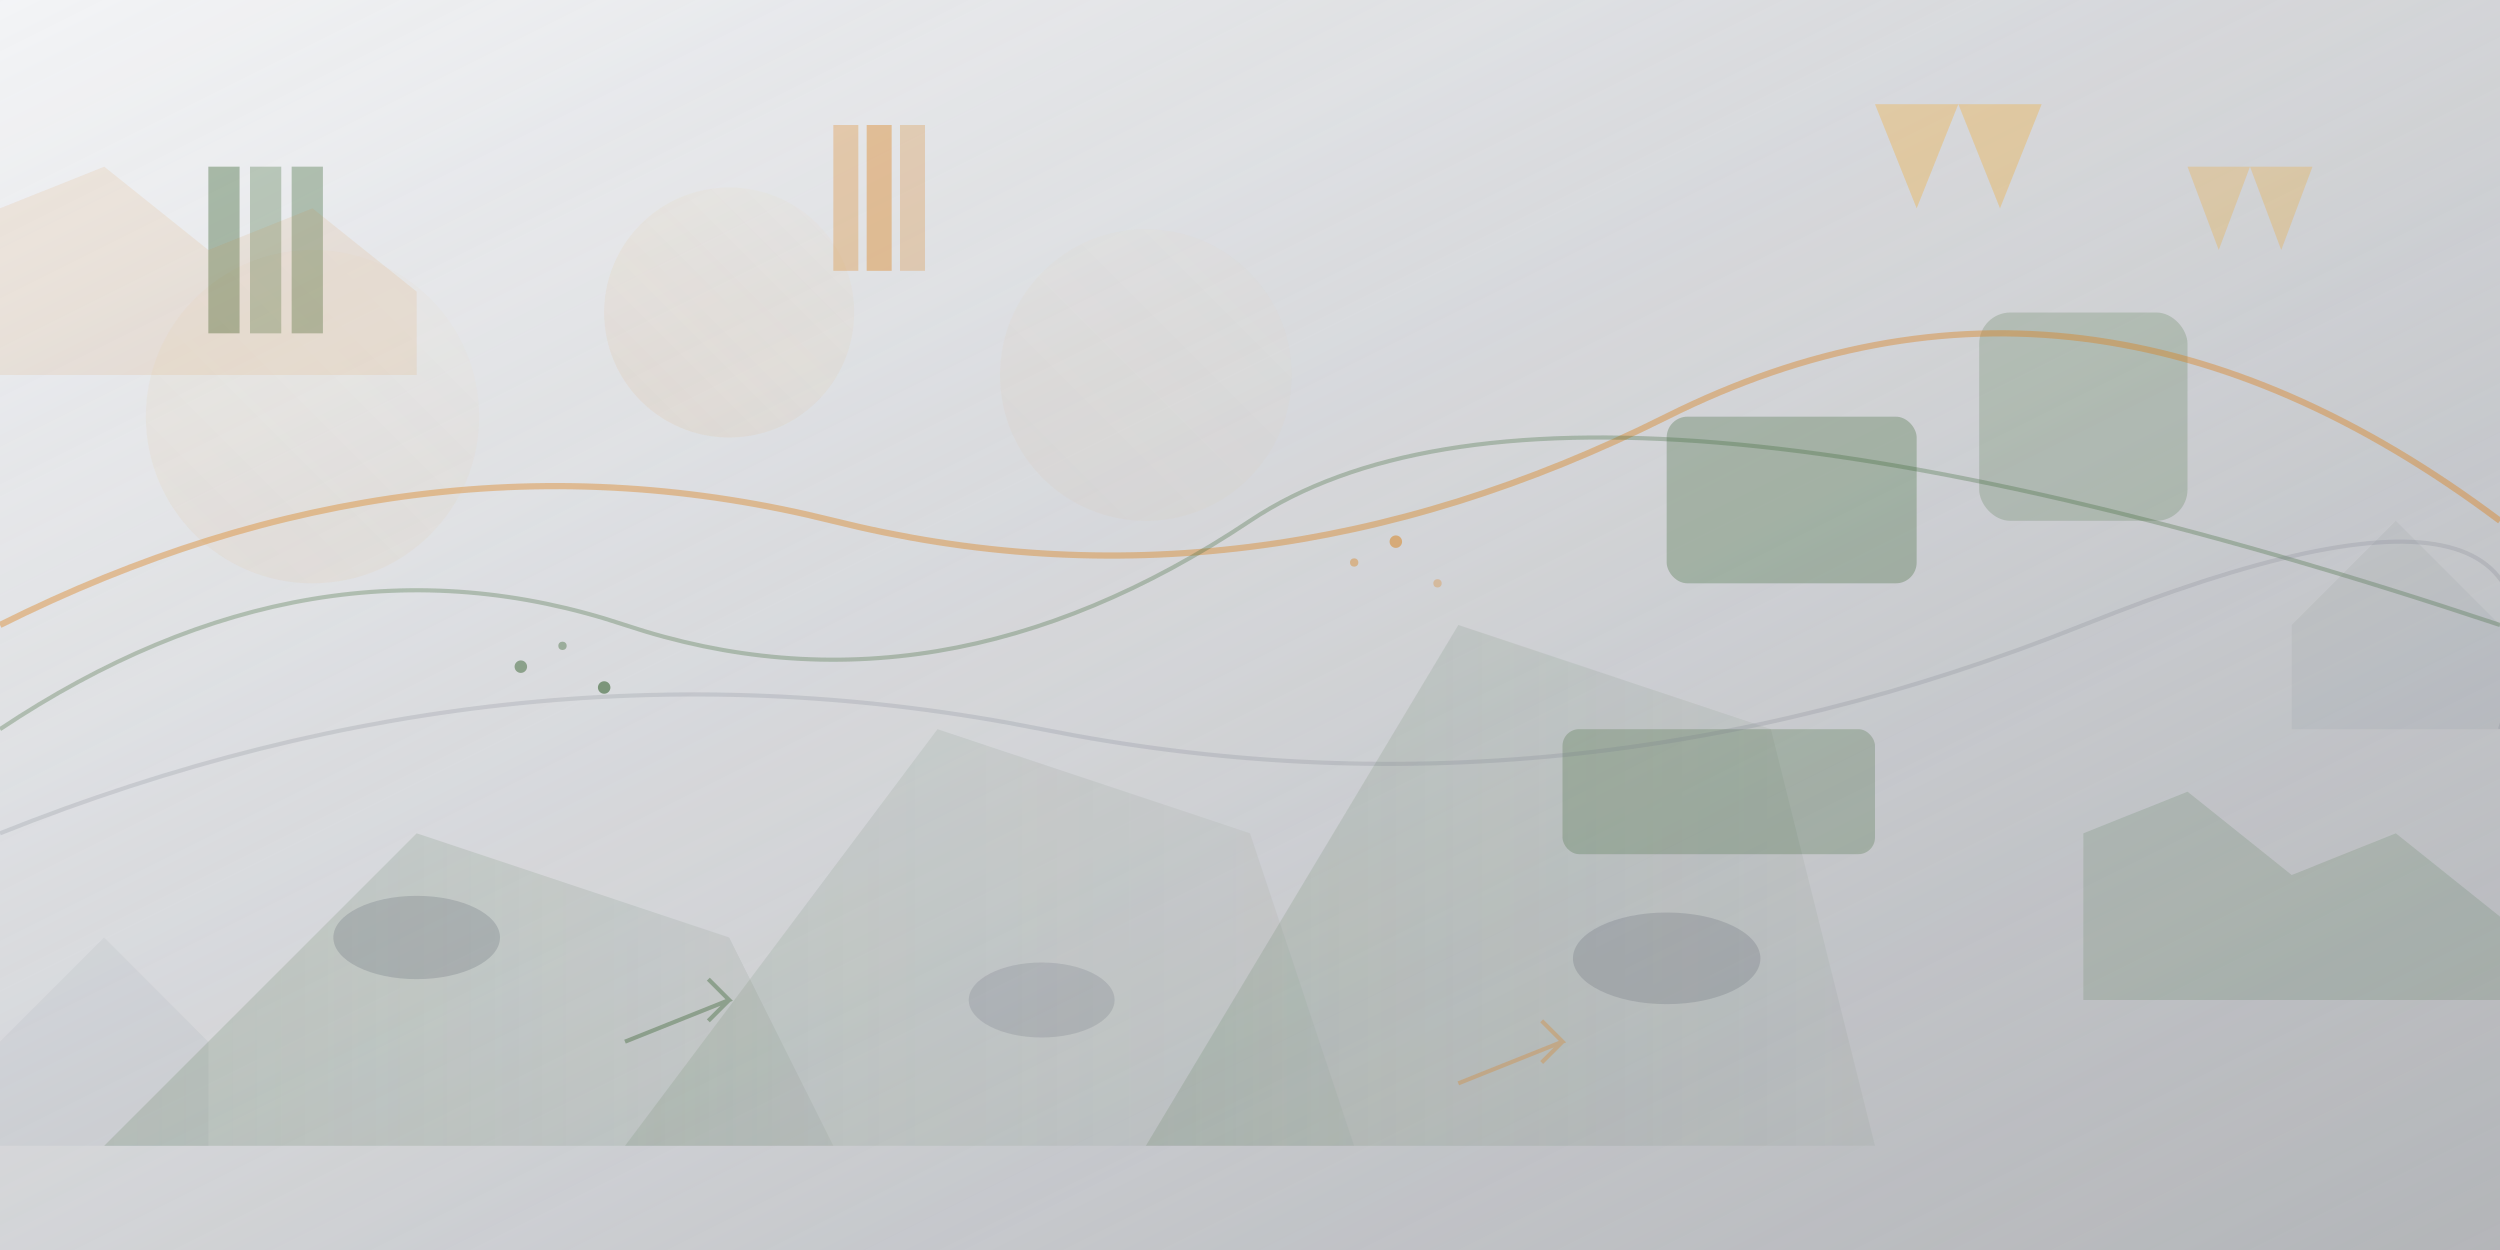 <svg xmlns="http://www.w3.org/2000/svg" viewBox="0 0 1200 600" width="1200" height="600">
  <rect x="0" y="0" width="1200" height="600" fill="#808080" stroke="none"/>
  <defs>
    <linearGradient id="grad1" x1="0%" y1="0%" x2="100%" y2="100%">
      <stop offset="0%" style="stop-color:#f3f4f6;stop-opacity:1" />
      <stop offset="50%" style="stop-color:#e5e7eb;stop-opacity:0.8" />
      <stop offset="100%" style="stop-color:#d1d5db;stop-opacity:0.6" />
    </linearGradient>
    <linearGradient id="grad2" x1="0%" y1="0%" x2="100%" y2="0%">
      <stop offset="0%" style="stop-color:#2d5a27;stop-opacity:0.3" />
      <stop offset="100%" style="stop-color:#1e3d1b;stop-opacity:0.1" />
    </linearGradient>
    <linearGradient id="grad3" x1="0%" y1="100%" x2="100%" y2="0%">
      <stop offset="0%" style="stop-color:#d97706;stop-opacity:0.2" />
      <stop offset="100%" style="stop-color:#f59e0b;stop-opacity:0.05" />
    </linearGradient>
  </defs>
  
  <!-- Background -->
  <rect width="1200" height="600" fill="url(#grad1)"/>
  
  <!-- Abstract geometric shapes representing office renovation -->
  
  <!-- Building/Structure elements -->
  <polygon points="50,550 200,400 350,450 400,550" fill="url(#grad2)" opacity="0.6"/>
  <polygon points="300,550 450,350 600,400 650,550" fill="url(#grad2)" opacity="0.4"/>
  <polygon points="550,550 700,300 850,350 900,550" fill="url(#grad2)" opacity="0.5"/>
  
  <!-- Renovation tools abstract -->
  <circle cx="150" cy="200" r="80" fill="url(#grad3)" opacity="0.3"/>
  <circle cx="350" cy="150" r="60" fill="url(#grad3)" opacity="0.4"/>
  <circle cx="550" cy="180" r="70" fill="url(#grad3)" opacity="0.2"/>
  
  <!-- Interior design elements - abstract furniture shapes -->
  <rect x="800" y="200" width="120" height="80" rx="10" fill="#2d5a27" opacity="0.3"/>
  <rect x="950" y="150" width="100" height="100" rx="15" fill="#2d5a27" opacity="0.2"/>
  <rect x="750" y="350" width="150" height="60" rx="8" fill="#2d5a27" opacity="0.25"/>
  
  <!-- Flowing lines representing transformation and improvement -->
  <path d="M 0,300 Q 200,200 400,250 T 800,200 T 1200,250" stroke="#d97706" stroke-width="3" fill="none" opacity="0.4"/>
  <path d="M 0,350 Q 150,250 300,300 T 600,250 T 1200,300" stroke="#2d5a27" stroke-width="2" fill="none" opacity="0.3"/>
  <path d="M 0,400 Q 250,300 500,350 T 1000,300 T 1200,350" stroke="#6b7280" stroke-width="2" fill="none" opacity="0.2"/>
  
  <!-- Abstract office elements -->
  <!-- Desk shapes -->
  <ellipse cx="200" cy="450" rx="40" ry="20" fill="#374151" opacity="0.2"/>
  <ellipse cx="500" cy="480" rx="35" ry="18" fill="#374151" opacity="0.15"/>
  <ellipse cx="800" cy="460" rx="45" ry="22" fill="#374151" opacity="0.18"/>
  
  <!-- Window/frame elements -->
  <rect x="100" y="80" width="15" height="80" fill="#2d5a27" opacity="0.4"/>
  <rect x="120" y="80" width="15" height="80" fill="#2d5a27" opacity="0.3"/>
  <rect x="140" y="80" width="15" height="80" fill="#2d5a27" opacity="0.35"/>
  
  <rect x="400" y="60" width="12" height="70" fill="#d97706" opacity="0.3"/>
  <rect x="416" y="60" width="12" height="70" fill="#d97706" opacity="0.4"/>
  <rect x="432" y="60" width="12" height="70" fill="#d97706" opacity="0.25"/>
  
  <!-- Lighting elements - abstract light rays -->
  <polygon points="900,50 920,100 940,50 960,100 980,50" fill="#f59e0b" opacity="0.3"/>
  <polygon points="1050,80 1065,120 1080,80 1095,120 1110,80" fill="#f59e0b" opacity="0.25"/>
  
  <!-- Decorative dots representing detail work -->
  <circle cx="250" cy="320" r="3" fill="#2d5a27" opacity="0.5"/>
  <circle cx="270" cy="310" r="2" fill="#2d5a27" opacity="0.4"/>
  <circle cx="290" cy="330" r="3" fill="#2d5a27" opacity="0.6"/>
  
  <circle cx="650" cy="270" r="2" fill="#d97706" opacity="0.4"/>
  <circle cx="670" cy="260" r="3" fill="#d97706" opacity="0.5"/>
  <circle cx="690" cy="280" r="2" fill="#d97706" opacity="0.3"/>
  
  <!-- Abstract patterns representing modern design -->
  <polygon points="1000,400 1050,380 1100,420 1150,400 1200,440 1200,480 1000,480" fill="#2d5a27" opacity="0.15"/>
  <polygon points="0,100 50,80 100,120 150,100 200,140 200,180 0,180" fill="#d97706" opacity="0.1"/>
  
  <!-- Transformation arrows (subtle) -->
  <path d="M 300,500 L 350,480 L 340,470 M 350,480 L 340,490" stroke="#2d5a27" stroke-width="2" fill="none" opacity="0.4"/>
  <path d="M 700,520 L 750,500 L 740,490 M 750,500 L 740,510" stroke="#d97706" stroke-width="2" fill="none" opacity="0.3"/>
  
  <!-- Subtle texture overlay -->
  <rect x="0" y="0" width="1200" height="600" fill="none" stroke="none"/>
  
  <!-- Additional geometric elements for visual interest -->
  <polygon points="1100,300 1150,250 1200,300 1200,350 1100,350" fill="#6b7280" opacity="0.1"/>
  <polygon points="0,500 50,450 100,500 100,550 0,550" fill="#6b7280" opacity="0.08"/>
  
  <!-- Final overlay for depth -->
  <rect x="0" y="0" width="1200" height="600" fill="url(#grad1)" opacity="0.1"/>
</svg>

